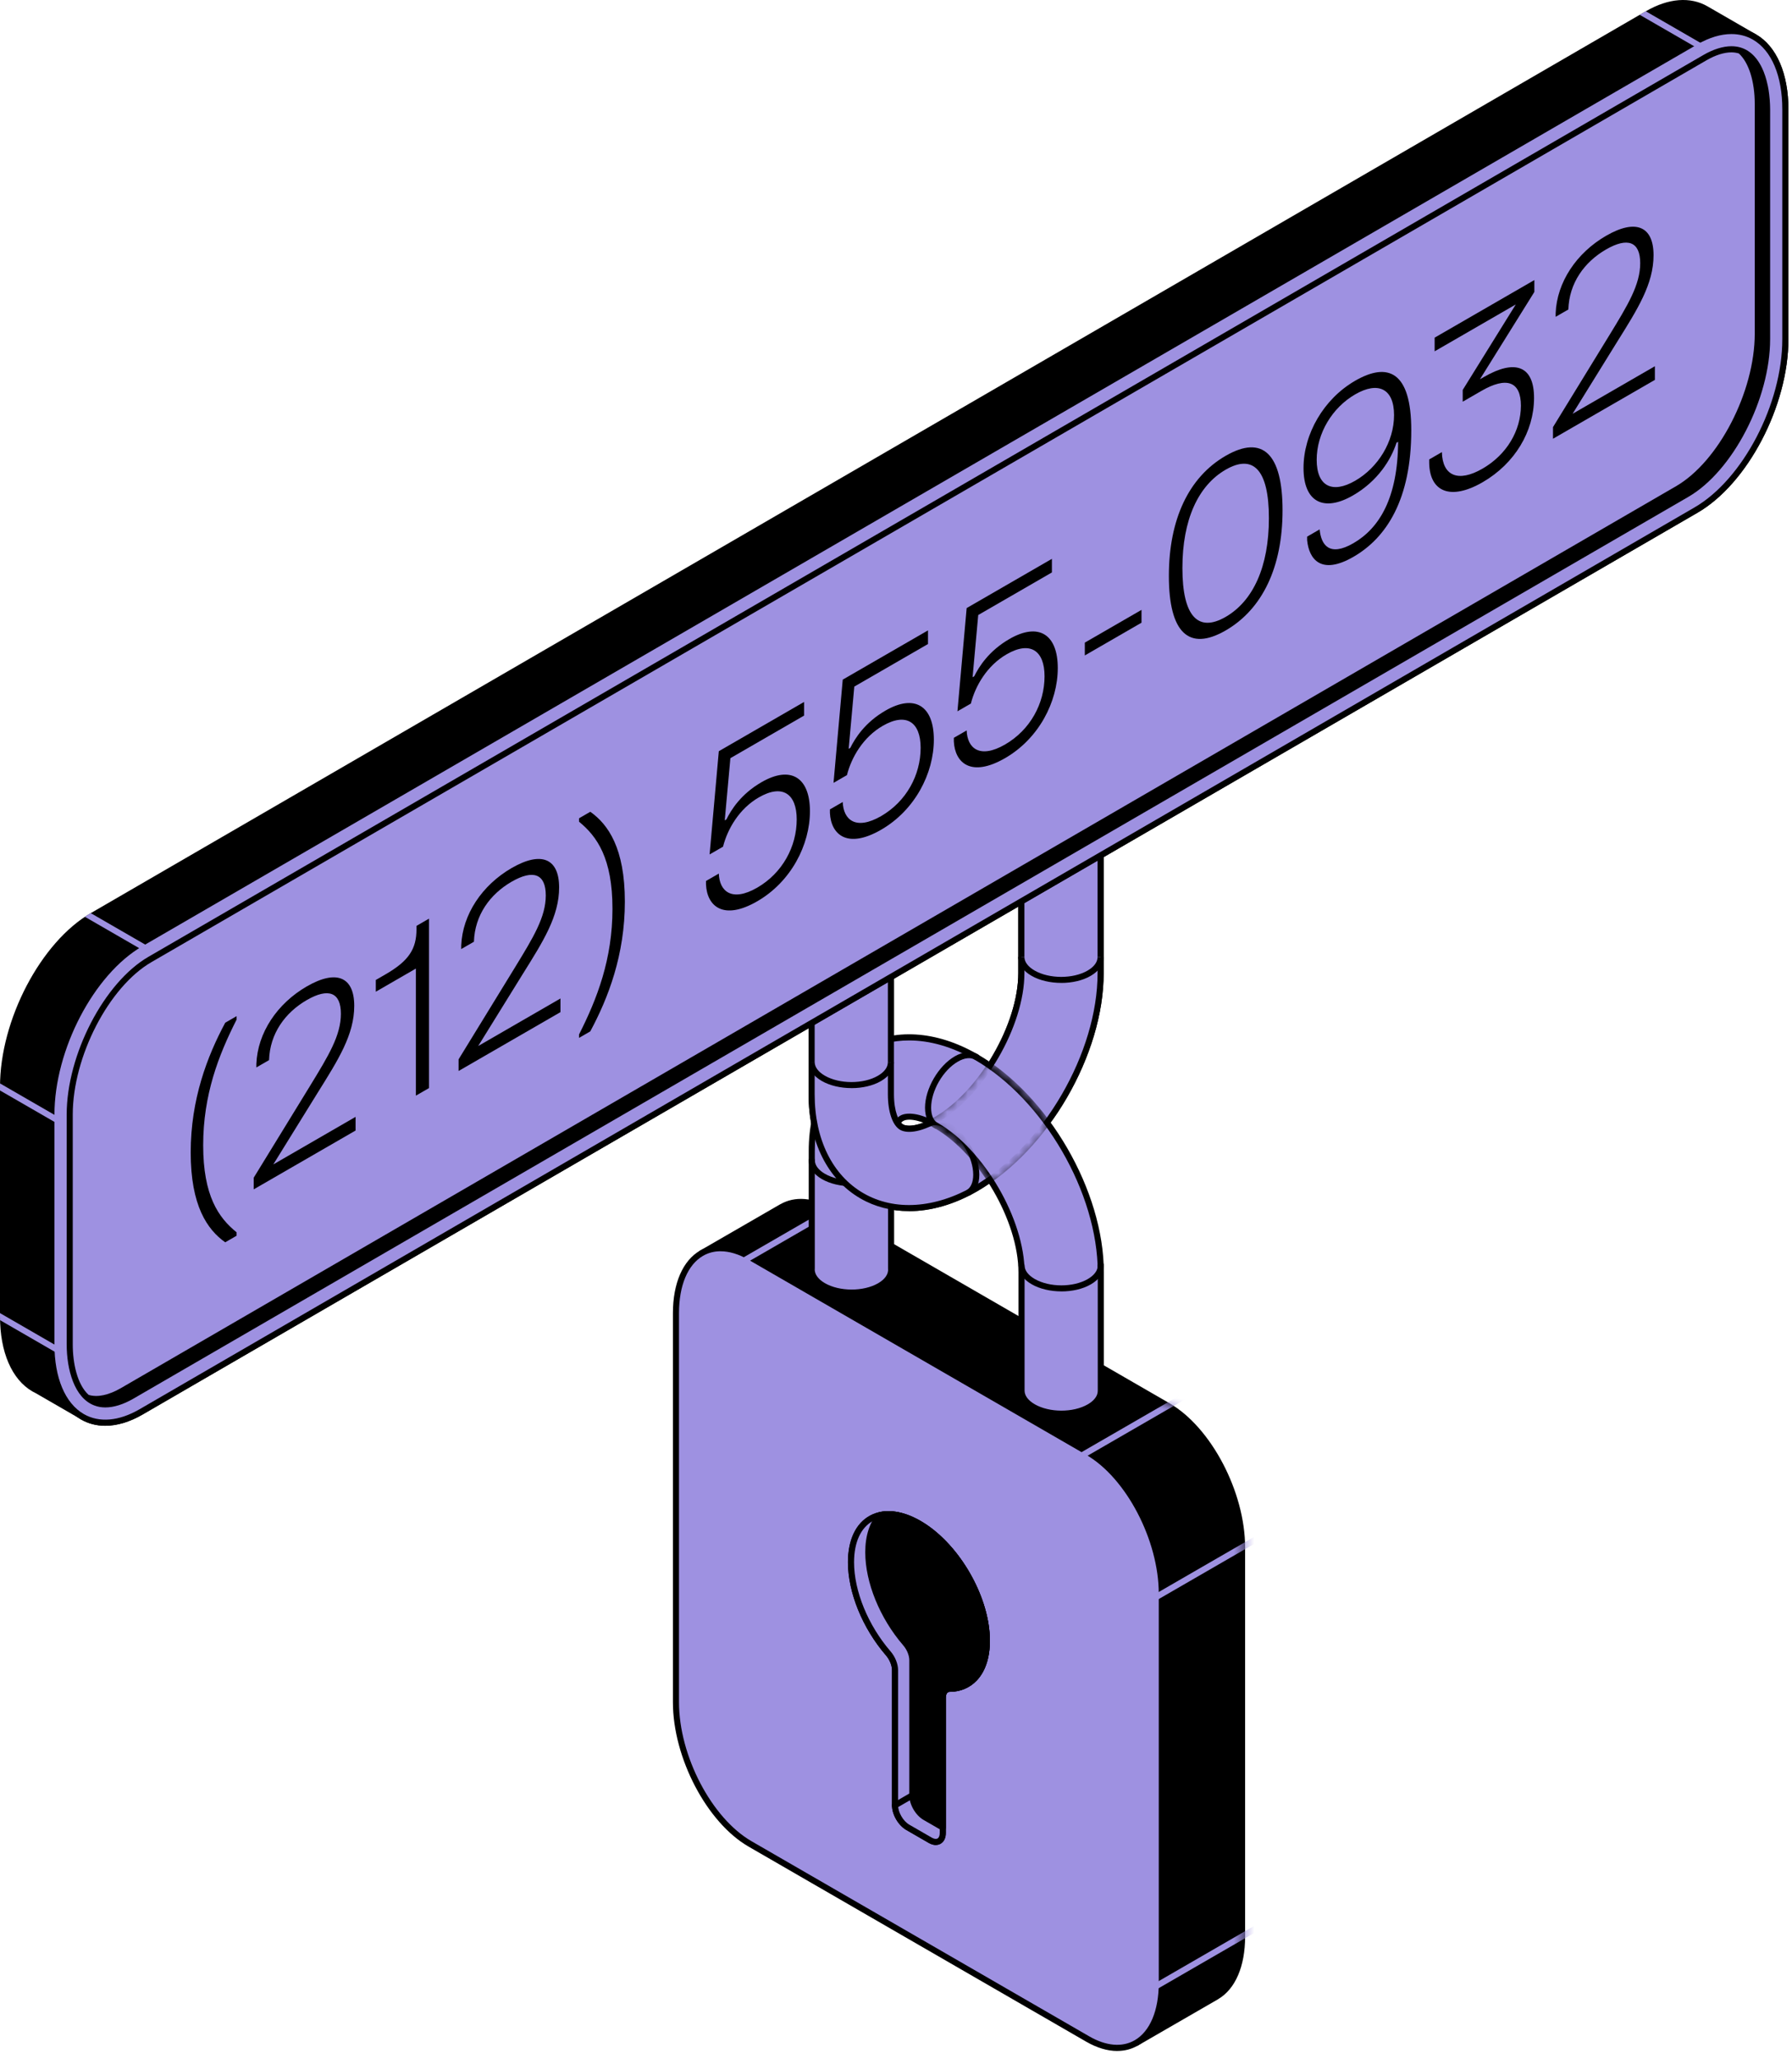 <svg width="175" height="201" viewBox="0 0 175 201" fill="none" xmlns="http://www.w3.org/2000/svg">
<path d="M79.258 95.436V106.811C79.258 111.306 81.05 114.92 84.174 116.723C87.315 118.535 91.372 118.273 95.306 116.002C102.135 112.058 107.482 102.825 107.482 94.982V83.425C107.488 82.85 107.113 82.277 106.359 81.839C104.851 80.969 102.4 80.975 100.883 81.848C100.129 82.283 99.748 82.856 99.742 83.425V83.431V94.982C99.742 100.053 95.861 106.74 91.437 109.294C89.727 110.281 88.543 110.299 88.048 110.016C87.413 109.649 87.005 108.391 87.005 106.811V95.403C87.086 94.777 86.716 94.139 85.89 93.662C84.379 92.788 81.917 92.791 80.394 93.671C79.556 94.154 79.178 94.803 79.261 95.436H79.258Z" fill="#9E91E1"></path>
<path d="M88.764 118.216C90.913 118.216 93.205 117.56 95.456 116.26C102.368 112.268 107.781 102.923 107.781 94.981V83.126H107.754C107.65 82.53 107.215 81.99 106.505 81.579C104.92 80.663 102.329 80.666 100.732 81.588C99.906 82.065 99.447 82.715 99.441 83.418V94.978C99.441 99.957 95.629 106.524 91.286 109.031C89.575 110.021 88.538 109.949 88.195 109.752C87.763 109.505 87.301 108.474 87.301 106.804V95.414C87.387 94.645 86.928 93.911 86.037 93.395C84.445 92.474 81.846 92.48 80.242 93.404C79.336 93.929 78.868 94.671 78.961 95.447V106.804C78.961 111.41 80.806 115.118 84.025 116.975C85.453 117.801 87.062 118.21 88.764 118.21V118.216ZM107.185 83.725V94.984C107.185 102.732 101.903 111.851 95.158 115.744C91.319 117.962 87.369 118.225 84.323 116.466C81.295 114.716 79.557 111.198 79.557 106.81V95.396C79.485 94.865 79.846 94.329 80.54 93.929C81.977 93.1 84.308 93.094 85.739 93.92C86.421 94.314 86.773 94.841 86.707 95.366V95.405V106.813C86.707 108.524 87.164 109.854 87.9 110.277C88.49 110.617 89.769 110.608 91.587 109.556C96.091 106.956 100.04 100.148 100.04 94.984V83.433C100.046 82.944 100.398 82.473 101.033 82.106C102.463 81.281 104.788 81.275 106.21 82.097C106.845 82.464 107.191 82.935 107.185 83.421V83.722V83.725Z" fill="black"></path>
<path d="M107.483 93.414C107.489 93.989 107.113 94.562 106.359 95C104.851 95.87 102.401 95.865 100.884 94.991C100.13 94.556 99.748 93.983 99.742 93.414" fill="#9E91E1"></path>
<path d="M103.635 95.94C104.675 95.94 105.716 95.714 106.506 95.254C107.334 94.775 107.787 94.119 107.778 93.406L107.182 93.412C107.188 93.901 106.839 94.369 106.208 94.736C104.786 95.559 102.461 95.553 101.03 94.727C100.395 94.36 100.044 93.892 100.038 93.406L99.441 93.412C99.45 94.116 99.906 94.766 100.732 95.243C101.534 95.705 102.586 95.937 103.635 95.937V95.94Z" fill="black"></path>
<path d="M87.001 103.678C87.007 104.253 86.631 104.825 85.877 105.264C84.369 106.134 81.918 106.128 80.401 105.255C79.647 104.819 79.266 104.247 79.26 103.678" fill="#9E91E1"></path>
<path d="M83.157 106.208C84.197 106.208 85.237 105.981 86.027 105.522C86.856 105.042 87.309 104.386 87.3 103.674L86.704 103.68C86.71 104.169 86.361 104.637 85.729 105.003C84.307 105.826 81.982 105.82 80.552 104.994C79.917 104.628 79.565 104.16 79.559 103.674L78.963 103.68C78.972 104.383 79.428 105.033 80.254 105.51C81.055 105.972 82.108 106.205 83.157 106.205V106.208Z" fill="black"></path>
<path d="M94.68 116.688C95.297 116.336 95.637 115.615 95.637 114.658C95.637 112.819 94.334 110.571 92.731 109.644C91.884 109.155 91.044 109.095 90.43 109.477L90.746 109.984C91.172 109.718 91.771 109.781 92.433 110.163C93.869 110.994 95.041 113.01 95.041 114.658C95.041 115.391 94.808 115.928 94.385 116.169L94.68 116.688Z" fill="black"></path>
<path d="M68.513 122.323L76.346 117.801C77.616 117.07 79.267 117.136 81.076 118.182L114.058 137.228C118.052 139.535 121.292 145.724 121.292 151.051V189.035C121.292 191.948 120.32 193.999 118.791 194.884L110.958 199.409L106.722 191.122L80.337 175.886C76.343 173.579 73.103 167.39 73.103 162.063V131.314L68.51 122.326L68.513 122.323Z" fill="black"></path>
<path d="M110.96 199.703C111.011 199.703 111.065 199.691 111.11 199.664L118.943 195.142C118.943 195.142 118.97 195.124 118.981 195.115C120.642 194.131 121.593 191.916 121.593 189.03V151.046C121.593 145.633 118.281 139.316 114.209 136.967L81.228 117.924C79.413 116.874 77.642 116.734 76.238 117.524C76.224 117.53 76.212 117.536 76.197 117.542L68.364 122.064C68.226 122.145 68.176 122.318 68.247 122.458L72.808 131.383V162.061C72.808 167.475 76.119 173.791 80.191 176.14L106.498 191.332L110.695 199.542C110.731 199.613 110.797 199.67 110.877 199.691C110.904 199.7 110.934 199.703 110.96 199.703ZM118.606 194.644L111.083 198.987L106.99 190.98C106.963 190.929 106.925 190.888 106.874 190.858L80.489 175.622C76.584 173.365 73.404 167.281 73.404 162.058V131.309C73.404 131.261 73.392 131.216 73.371 131.172L68.906 122.434L76.456 118.073C76.456 118.073 76.483 118.061 76.495 118.055C77.714 117.351 79.288 117.486 80.927 118.434L113.908 137.476C117.813 139.733 120.993 145.817 120.993 151.04V189.024C120.993 191.713 120.135 193.749 118.642 194.614C118.63 194.623 118.618 194.629 118.606 194.638V194.644Z" fill="black"></path>
<path d="M73.246 179.976L106.227 199.019C110.221 201.326 113.461 198.876 113.461 193.549V155.564C113.461 150.237 110.224 144.048 106.227 141.741L73.246 122.698C69.252 120.391 66.012 122.841 66.012 128.168V166.153C66.012 171.48 69.249 177.669 73.246 179.976Z" fill="#9E91E1"></path>
<path d="M109.105 200.185C109.826 200.185 110.503 200.012 111.111 199.66C112.795 198.688 113.761 196.461 113.761 193.552V155.568C113.761 150.154 110.449 143.837 106.377 141.488L73.396 122.445C71.56 121.387 69.775 121.25 68.365 122.064C66.681 123.036 65.715 125.262 65.715 128.172V166.156C65.715 171.57 69.026 177.887 73.098 180.236L106.079 199.282C107.123 199.884 108.151 200.188 109.105 200.188V200.185ZM70.371 122.132C71.22 122.132 72.147 122.41 73.095 122.958L106.076 142.001C109.981 144.258 113.161 150.342 113.161 155.565V193.549C113.161 196.241 112.303 198.28 110.81 199.141C109.591 199.845 108.017 199.708 106.374 198.76L73.393 179.714C69.488 177.457 66.308 171.373 66.308 166.15V128.166C66.308 125.474 67.166 123.435 68.66 122.574C69.172 122.278 69.751 122.129 70.368 122.129L70.371 122.132Z" fill="black"></path>
<path d="M83.103 152.484C83.103 148.119 86.304 146.462 90.158 148.96C93.478 151.112 96.173 155.784 96.355 159.701C96.507 162.941 94.987 164.825 92.721 164.831C92.313 164.831 92.066 165.18 92.066 165.708V178.902C92.066 179.689 91.511 180.005 90.826 179.608L88.641 178.347C87.955 177.951 87.401 176.994 87.401 176.21V163.013C87.401 162.485 87.15 161.85 86.739 161.373C84.581 158.872 83.1 155.447 83.1 152.481L83.103 152.484Z" fill="#9E91E1"></path>
<path d="M91.386 180.083C91.162 180.083 90.924 180.011 90.68 179.871L88.495 178.61C87.717 178.16 87.106 177.108 87.106 176.213V163.016C87.106 162.554 86.873 161.988 86.516 161.574C84.227 158.921 82.805 155.439 82.805 152.484C82.805 150.302 83.571 148.687 84.96 147.929C86.396 147.148 88.352 147.432 90.322 148.71C93.744 150.928 96.465 155.65 96.656 159.687C96.742 161.556 96.301 163.055 95.377 164.027C94.695 164.745 93.777 165.127 92.724 165.13C92.391 165.13 92.364 165.571 92.364 165.708V178.902C92.364 179.391 92.182 179.767 91.854 179.955C91.711 180.038 91.553 180.077 91.383 180.077L91.386 180.083ZM86.751 148.093C86.2 148.093 85.69 148.213 85.243 148.454C84.054 149.101 83.401 150.532 83.401 152.484C83.401 155.302 84.766 158.634 86.966 161.183C87.419 161.708 87.699 162.411 87.699 163.016V176.213C87.699 176.89 88.2 177.752 88.79 178.095L90.975 179.355C91.207 179.49 91.419 179.522 91.556 179.442C91.69 179.364 91.768 179.168 91.768 178.905V165.711C91.768 165.011 92.152 164.54 92.721 164.537C93.607 164.537 94.376 164.218 94.942 163.619C95.75 162.769 96.137 161.419 96.057 159.716C95.878 155.916 93.216 151.301 89.994 149.211C88.853 148.472 87.732 148.093 86.748 148.093H86.751Z" fill="black"></path>
<path d="M71.206 124.181C71.102 124.181 71.003 124.128 70.947 124.032C70.863 123.889 70.914 123.707 71.057 123.624L82.389 117.077C82.532 116.994 82.714 117.045 82.798 117.188C82.881 117.331 82.831 117.513 82.688 117.596L71.355 124.142C71.307 124.169 71.257 124.181 71.206 124.181Z" fill="#9E91E1"></path>
<path d="M83.105 152.484C83.105 148.119 86.306 146.462 90.16 148.96C93.48 151.112 96.175 155.784 96.357 159.701C96.509 162.941 94.989 164.825 92.723 164.831C92.315 164.831 92.067 165.18 92.067 165.708V178.902C92.067 179.689 91.513 180.005 90.828 179.608L88.643 178.347C87.957 177.951 87.403 176.994 87.403 176.21V163.013C87.403 162.485 87.152 161.85 86.741 161.373C84.583 158.872 83.102 155.447 83.102 152.481L83.105 152.484Z" fill="#9E91E1"></path>
<path d="M91.387 180.084C91.557 180.084 91.715 180.042 91.858 179.962C92.186 179.771 92.368 179.398 92.368 178.909V165.715C92.368 165.581 92.394 165.14 92.728 165.137C93.781 165.134 94.696 164.752 95.381 164.034C96.305 163.062 96.746 161.563 96.66 159.694C96.469 155.654 93.748 150.935 90.326 148.714C88.356 147.436 86.4 147.152 84.964 147.933C83.575 148.688 82.809 150.306 82.809 152.488C82.809 155.443 84.23 158.924 86.52 161.578C86.877 161.992 87.11 162.558 87.11 163.02V176.217C87.11 177.112 87.721 178.164 88.499 178.614L90.684 179.875C90.928 180.015 91.166 180.087 91.39 180.087L91.387 180.084ZM86.752 148.094C87.736 148.094 88.856 148.473 89.998 149.212C93.22 151.302 95.882 155.917 96.061 159.717C96.141 161.42 95.757 162.767 94.946 163.62C94.377 164.219 93.608 164.535 92.725 164.538C92.153 164.538 91.772 165.012 91.772 165.712V178.906C91.772 179.169 91.694 179.365 91.56 179.443C91.423 179.52 91.211 179.491 90.979 179.356L88.794 178.095C88.204 177.756 87.703 176.894 87.703 176.214V163.017C87.703 162.412 87.423 161.709 86.97 161.184C84.77 158.635 83.405 155.302 83.405 152.485C83.405 150.533 84.061 149.102 85.247 148.455C85.691 148.214 86.201 148.094 86.755 148.094H86.752Z" fill="black"></path>
<path d="M89.091 175.238C88.528 175.563 87.965 175.888 87.404 176.213Z" fill="black"></path>
<path d="M87.404 176.511C87.454 176.511 87.505 176.499 87.553 176.472L89.24 175.497C89.383 175.414 89.431 175.232 89.35 175.089C89.27 174.946 89.085 174.898 88.942 174.978L87.255 175.953C87.112 176.037 87.064 176.219 87.144 176.362C87.201 176.457 87.299 176.511 87.404 176.511Z" fill="black"></path>
<path d="M84.794 151.509C84.794 149.912 85.226 148.677 85.96 147.876C87.14 147.616 88.597 147.947 90.162 148.961C93.483 151.113 96.177 155.784 96.359 159.701C96.511 162.942 94.991 164.826 92.726 164.832C92.317 164.832 92.07 165.18 92.07 165.708V178.377L90.332 177.376C89.647 176.979 89.092 176.022 89.092 175.238V162.041C89.092 161.514 88.842 160.879 88.43 160.402C86.272 157.901 84.791 154.476 84.791 151.509H84.794Z" fill="black"></path>
<path d="M92.069 178.68C92.12 178.68 92.173 178.668 92.218 178.642C92.31 178.588 92.367 178.49 92.367 178.382V165.713C92.367 165.579 92.394 165.138 92.728 165.135C93.78 165.132 94.695 164.75 95.38 164.032C96.305 163.06 96.746 161.56 96.659 159.691C96.469 155.652 93.747 150.933 90.325 148.712C88.743 147.684 87.21 147.296 85.896 147.585C85.836 147.597 85.783 147.63 85.741 147.675C84.927 148.563 84.498 149.89 84.498 151.511C84.498 154.465 85.92 157.947 88.209 160.6C88.567 161.015 88.799 161.581 88.799 162.043V175.237C88.799 176.132 89.41 177.184 90.188 177.634L91.926 178.636C91.971 178.663 92.024 178.674 92.075 178.674L92.069 178.68ZM86.769 148.089C87.753 148.089 88.853 148.471 89.997 149.213C93.219 151.303 95.881 155.917 96.06 159.718C96.141 161.42 95.756 162.768 94.945 163.62C94.376 164.219 93.607 164.535 92.725 164.538C92.153 164.538 91.771 165.012 91.771 165.713V177.867L90.48 177.121C89.89 176.778 89.389 175.92 89.389 175.24V162.046C89.389 161.441 89.109 160.738 88.656 160.213C86.456 157.664 85.091 154.331 85.091 151.514C85.091 150.089 85.446 148.93 86.114 148.152C86.325 148.113 86.543 148.092 86.769 148.092V148.089Z" fill="black"></path>
<path d="M79.278 123.74V112.365C79.278 107.869 81.069 104.256 84.193 102.453C87.335 100.64 91.391 100.903 95.326 103.174C102.155 107.118 107.502 116.35 107.502 124.193V135.751C107.508 136.326 107.132 136.899 106.378 137.337C104.87 138.207 102.42 138.201 100.903 137.328C100.149 136.893 99.767 136.32 99.761 135.751V135.745V124.193C99.761 119.123 95.88 112.436 91.457 109.882C89.746 108.895 88.563 108.877 88.068 109.16C87.433 109.527 87.025 110.785 87.025 112.365V123.773C87.105 124.399 86.736 125.037 85.91 125.514C84.399 126.387 81.937 126.385 80.413 125.505C79.576 125.022 79.197 124.372 79.281 123.74H79.278Z" fill="#9E91E1"></path>
<path d="M103.653 138.274C104.694 138.274 105.734 138.048 106.524 137.589C107.352 137.109 107.806 136.453 107.797 135.74V124.186C107.797 116.244 102.384 106.899 95.472 102.907C91.442 100.582 87.278 100.32 84.04 102.186C80.821 104.046 78.976 107.751 78.976 112.357V123.715C78.884 124.49 79.352 125.232 80.258 125.757C81.862 126.681 84.458 126.687 86.052 125.766C86.947 125.25 87.406 124.517 87.316 123.748V112.357C87.316 110.688 87.781 109.659 88.21 109.409C88.553 109.212 89.588 109.141 91.302 110.13C95.647 112.64 99.457 119.208 99.457 124.183V135.734C99.466 136.45 99.925 137.1 100.747 137.577C101.549 138.039 102.601 138.271 103.65 138.271L103.653 138.274ZM88.783 101.554C90.831 101.554 93.021 102.183 95.176 103.429C101.922 107.322 107.203 116.444 107.203 124.189V135.746C107.209 136.238 106.861 136.706 106.226 137.073C104.804 137.896 102.482 137.89 101.048 137.064C100.413 136.697 100.062 136.229 100.056 135.743V124.189C100.056 119.029 96.106 112.22 91.603 109.618C89.784 108.568 88.506 108.556 87.915 108.896C87.179 109.322 86.723 110.649 86.723 112.36V123.769C86.723 123.769 86.723 123.792 86.723 123.807C86.789 124.332 86.437 124.86 85.754 125.253C84.327 126.076 81.996 126.073 80.556 125.244C79.862 124.842 79.501 124.308 79.57 123.777C79.57 123.766 79.57 123.751 79.57 123.739V112.363C79.57 107.978 81.307 104.457 84.336 102.707C85.671 101.935 87.179 101.554 88.777 101.554H88.783Z" fill="black"></path>
<path d="M91.437 110.184C91.541 110.184 91.642 110.13 91.696 110.035C91.777 109.892 91.729 109.71 91.586 109.63C91.163 109.388 90.93 108.852 90.93 108.118C90.93 106.47 92.099 104.452 93.538 103.623C94.197 103.241 94.796 103.179 95.225 103.444C95.365 103.53 95.547 103.489 95.637 103.349C95.723 103.208 95.681 103.024 95.541 102.937C94.927 102.553 94.09 102.615 93.24 103.104C91.636 104.028 90.334 106.279 90.334 108.118C90.334 109.075 90.674 109.797 91.291 110.148C91.338 110.175 91.389 110.187 91.437 110.187V110.184Z" fill="black"></path>
<path d="M103.653 126.05C104.693 126.05 105.733 125.823 106.523 125.364C107.352 124.884 107.805 124.228 107.796 123.516C107.796 123.352 107.662 123.221 107.498 123.221H107.495C107.331 123.221 107.197 123.358 107.2 123.522C107.206 124.011 106.857 124.479 106.225 124.845C104.803 125.668 102.481 125.662 101.048 124.836C100.413 124.47 100.061 124.002 100.055 123.516C100.055 123.352 99.918 123.233 99.754 123.221C99.59 123.221 99.456 123.358 99.459 123.522C99.468 124.225 99.924 124.875 100.75 125.352C101.551 125.814 102.604 126.047 103.653 126.047V126.05Z" fill="black"></path>
<path d="M83.172 115.788C84.213 115.788 85.253 115.561 86.043 115.102C86.871 114.622 87.325 113.967 87.316 113.254C87.316 113.09 87.181 112.959 87.017 112.959H87.014C86.851 112.959 86.716 113.096 86.719 113.26C86.725 113.749 86.377 114.217 85.745 114.584C84.323 115.406 81.998 115.4 80.567 114.575C79.932 114.208 79.581 113.74 79.575 113.254C79.575 113.09 79.441 112.959 79.274 112.959C79.11 112.959 78.976 113.096 78.979 113.26C78.987 113.964 79.444 114.613 80.269 115.09C81.071 115.552 82.123 115.785 83.172 115.785V115.788Z" fill="black"></path>
<path d="M107.501 123.821C107.337 123.821 107.203 123.687 107.203 123.523C107.203 123.359 107.337 123.225 107.501 123.225C107.665 123.225 107.799 123.359 107.799 123.523C107.799 123.687 107.665 123.821 107.501 123.821Z" fill="black"></path>
<mask id="mask0_37_7588" style="mask-type:luminance" maskUnits="userSpaceOnUse" x="68" y="117" width="54" height="83">
<path d="M76.198 117.538L76.469 117.386L76.475 117.398C77.837 116.748 79.512 116.93 81.229 117.92L114.211 136.965C118.282 139.314 121.594 145.631 121.594 151.045V189.029C121.594 191.793 120.72 193.942 119.185 194.982L119.191 194.994L110.839 199.818L106.5 191.328L80.192 176.136C76.12 173.787 72.809 167.47 72.809 162.057V131.379L68.117 122.203L76.195 117.538H76.198Z" fill="white"></path>
</mask>
<g mask="url(#mask0_37_7588)">
<path d="M125.884 148.037L111.291 156.467L111.589 156.983L126.183 148.553L125.884 148.037Z" fill="#9E91E1"></path>
<path d="M123.014 187.672L111.211 194.49L111.509 195.007L123.312 188.188L123.014 187.672Z" fill="#9E91E1"></path>
<path d="M116.34 135.546L104.305 142.498L104.603 143.014L116.638 136.062L116.34 135.546Z" fill="#9E91E1"></path>
</g>
<mask id="mask1_37_7588" style="mask-type:luminance" maskUnits="userSpaceOnUse" x="78" y="80" width="31" height="39">
<path d="M78.352 80.301V118.81H108.376V80.301H78.352ZM96.745 115.793C95.294 113.426 93.389 111.36 91.368 110.174C91.341 110.168 91.317 110.159 91.294 110.144C91.252 110.12 91.213 110.09 91.171 110.06C90.671 109.78 90.23 109.595 89.851 109.476L89.946 109.339C90.128 109.273 90.289 109.208 90.45 109.133C90.504 109.107 90.549 109.086 90.596 109.068C90.76 108.987 90.951 108.886 91.136 108.779C93.005 107.699 94.844 105.809 96.334 103.446C98.757 105.028 100.966 107.255 102.787 109.825C101.017 112.254 98.942 114.308 96.745 115.793Z" fill="white"></path>
</mask>
<g mask="url(#mask1_37_7588)">
<path d="M79.258 95.436V106.811C79.258 111.306 81.05 114.92 84.174 116.723C87.315 118.535 91.372 118.273 95.306 116.002C102.135 112.058 107.482 102.825 107.482 94.982V83.425C107.488 82.85 107.113 82.277 106.359 81.839C104.851 80.969 102.4 80.975 100.883 81.848C100.129 82.283 99.748 82.856 99.742 83.425V83.431V94.982C99.742 100.053 95.861 106.74 91.437 109.294C89.727 110.281 88.543 110.299 88.048 110.016C87.413 109.649 87.005 108.391 87.005 106.811V95.403C87.086 94.777 86.716 94.139 85.89 93.662C84.379 92.788 81.917 92.791 80.394 93.671C79.556 94.154 79.178 94.803 79.261 95.436H79.258Z" fill="#9E91E1"></path>
<path d="M88.764 118.216C90.913 118.216 93.205 117.56 95.456 116.26C102.368 112.268 107.781 102.923 107.781 94.981V83.126H107.754C107.65 82.53 107.215 81.99 106.505 81.579C104.92 80.663 102.329 80.666 100.732 81.588C99.906 82.065 99.447 82.715 99.441 83.418V94.978C99.441 99.957 95.629 106.524 91.286 109.031C89.575 110.021 88.538 109.949 88.195 109.752C87.763 109.505 87.301 108.474 87.301 106.804V95.414C87.387 94.645 86.928 93.911 86.037 93.395C84.445 92.474 81.846 92.48 80.242 93.404C79.336 93.929 78.868 94.671 78.961 95.447V106.804C78.961 111.41 80.806 115.118 84.025 116.975C85.453 117.801 87.062 118.21 88.764 118.21V118.216ZM107.185 83.725V94.984C107.185 102.732 101.903 111.851 95.158 115.744C91.319 117.962 87.369 118.225 84.323 116.466C81.295 114.716 79.557 111.198 79.557 106.81V95.396C79.485 94.865 79.846 94.329 80.54 93.929C81.977 93.1 84.308 93.094 85.739 93.92C86.421 94.314 86.773 94.841 86.707 95.366V95.405V106.813C86.707 108.524 87.164 109.854 87.9 110.277C88.49 110.617 89.769 110.608 91.587 109.556C96.091 106.956 100.04 100.148 100.04 94.984V83.433C100.046 82.944 100.398 82.473 101.033 82.106C102.463 81.281 104.788 81.275 106.21 82.097C106.845 82.464 107.191 82.935 107.185 83.421V83.722V83.725Z" fill="black"></path>
<path d="M107.483 93.414C107.489 93.989 107.113 94.562 106.359 95C104.851 95.87 102.401 95.865 100.884 94.991C100.13 94.556 99.748 93.983 99.742 93.414" fill="#9E91E1"></path>
<path d="M103.635 95.94C104.675 95.94 105.716 95.714 106.506 95.254C107.334 94.775 107.787 94.119 107.778 93.406L107.182 93.412C107.188 93.901 106.839 94.369 106.208 94.736C104.786 95.559 102.461 95.553 101.03 94.727C100.395 94.36 100.044 93.892 100.038 93.406L99.441 93.412C99.45 94.116 99.906 94.766 100.732 95.243C101.534 95.705 102.586 95.937 103.635 95.937V95.94Z" fill="black"></path>
<path d="M87.001 103.678C87.007 104.253 86.631 104.825 85.877 105.264C84.369 106.134 81.918 106.128 80.401 105.255C79.647 104.819 79.266 104.247 79.26 103.678" fill="#9E91E1"></path>
<path d="M83.157 106.208C84.197 106.208 85.237 105.981 86.027 105.522C86.856 105.042 87.309 104.386 87.3 103.674L86.704 103.68C86.71 104.169 86.361 104.637 85.729 105.003C84.307 105.826 81.982 105.82 80.552 104.994C79.917 104.628 79.565 104.16 79.559 103.674L78.963 103.68C78.972 104.383 79.428 105.033 80.254 105.51C81.055 105.972 82.108 106.205 83.157 106.205V106.208Z" fill="black"></path>
<path d="M94.68 116.688C95.297 116.336 95.637 115.615 95.637 114.658C95.637 112.819 94.334 110.571 92.731 109.644C91.884 109.155 91.044 109.095 90.43 109.477L90.746 109.984C91.172 109.718 91.771 109.781 92.433 110.163C93.869 110.994 95.041 113.01 95.041 114.658C95.041 115.391 94.808 115.928 94.385 116.169L94.68 116.688Z" fill="black"></path>
</g>
<path d="M171.482 3.351C171.252 3.217 166.99 0.757 166.761 0.626C165.079 -0.346 162.942 -0.182 160.746 1.088L8.885 89.115C3.985 91.944 0 99.549 0 106.068V128.489C0 131.979 1.157 134.65 3.168 135.813C3.273 135.873 3.38 135.926 3.487 135.98L7.613 138.362C7.702 138.424 7.795 138.484 7.89 138.538C8.614 138.955 9.422 139.164 10.283 139.164C11.422 139.164 12.653 138.8 13.905 138.079L165.765 50.052C170.665 47.223 174.65 39.618 174.65 33.098V10.678C174.65 7.187 173.494 4.516 171.482 3.354V3.351Z" fill="black"></path>
<path d="M165.616 49.789L13.756 137.816C8.93 140.603 5.02 137.646 5.02 131.21V108.79C5.02 102.356 8.93 94.88 13.756 92.096L165.616 4.069C170.442 1.281 174.352 4.239 174.352 10.675V33.095C174.352 39.528 170.442 47.005 165.616 49.789Z" fill="#9E91E1"></path>
<path d="M21.994 99.823L23.106 99.182V99.516C21.344 102.991 19.842 106.855 19.842 111.782C19.842 116.71 21.332 118.848 23.106 120.281V120.615L21.994 121.256C20.242 120.016 18.623 117.691 18.623 112.489C18.623 107.287 20.244 103.087 21.994 99.826V99.823Z" fill="black"></path>
<path d="M29.971 96.274C32.874 94.599 34.594 95.362 34.594 98.176C34.594 100.99 33.041 103.426 31.032 106.642L26.689 113.654L34.725 109.012V110.345L24.775 116.089V114.953L30.29 105.969C32.081 103.038 33.291 101.065 33.291 98.951C33.291 96.838 32.06 96.399 29.959 97.613C27.837 98.838 26.355 100.889 26.275 103.473L25.035 104.189V103.843C25.154 100.811 27.065 97.95 29.968 96.274H29.971Z" fill="black"></path>
<path d="M36.699 95.65L37.659 95.096C39.921 93.79 40.672 92.621 40.672 90.704V90.371L41.895 89.664V106.203L40.613 106.942V94.538L36.699 96.798V95.65Z" fill="black"></path>
<path d="M49.978 84.719C52.882 83.044 54.602 83.807 54.602 86.621C54.602 89.436 53.052 91.871 51.04 95.088L46.697 102.099L54.733 97.457V98.79L44.783 104.534V103.399L50.297 94.414C52.089 91.484 53.299 89.51 53.299 87.397C53.299 85.283 52.068 84.845 49.967 86.058C47.844 87.283 46.363 89.334 46.282 91.919L45.042 92.634V92.288C45.162 89.257 47.075 86.395 49.976 84.719H49.978Z" fill="black"></path>
<path d="M57.647 100.668L56.547 101.303V100.969C58.309 97.493 59.811 93.63 59.811 88.702C59.811 83.775 58.309 81.643 56.547 80.203V79.869L57.647 79.234C59.399 80.475 61.021 82.8 61.021 88.002C61.021 93.204 59.399 97.404 57.647 100.665V100.668Z" fill="black"></path>
<path d="M78.522 68.514V69.846L71.327 74.002L70.775 80.074L70.936 79.982C71.407 79.034 72.367 77.501 74.37 76.345C77.223 74.696 79.095 75.88 79.095 79.177C79.095 82.474 77.244 86.069 73.95 87.971C70.626 89.891 69.044 88.436 68.945 86.334V85.989L70.197 85.267C70.257 87.002 71.467 88.069 73.941 86.644C76.412 85.216 77.804 82.632 77.804 79.979C77.804 77.475 76.412 76.497 74.102 77.832C72.2 78.929 71.05 80.894 70.609 82.641L69.297 83.398L70.197 73.322L78.525 68.514H78.522Z" fill="black"></path>
<path d="M90.624 61.527V62.86L83.428 67.015L82.877 73.088L83.038 72.995C83.509 72.047 84.469 70.515 86.472 69.359C89.324 67.71 91.196 68.894 91.196 72.191C91.196 75.487 89.345 79.083 86.052 80.985C82.728 82.904 81.148 81.45 81.047 79.348V79.002L82.299 78.281C82.358 80.016 83.569 81.083 86.043 79.658C88.513 78.23 89.906 75.645 89.906 72.992C89.906 70.488 88.513 69.51 86.204 70.846C84.302 71.943 83.151 73.908 82.71 75.654L81.399 76.412L82.299 66.336L90.627 61.527H90.624Z" fill="black"></path>
<path d="M102.725 54.541V55.873L95.53 60.029L94.979 66.102L95.139 66.009C95.611 65.061 96.57 63.529 98.573 62.372C101.426 60.724 103.298 61.907 103.298 65.204C103.298 68.501 101.447 72.096 98.153 73.998C94.829 75.918 93.25 74.463 93.148 72.362V72.016L94.4 71.294C94.46 73.029 95.67 74.097 98.144 72.672C100.615 71.244 102.007 68.662 102.007 66.009C102.007 63.505 100.615 62.527 98.305 63.863C96.403 64.96 95.253 66.924 94.812 68.671L93.5 69.428L94.4 59.352L102.728 54.544L102.725 54.541Z" fill="black"></path>
<path d="M111.475 59.527V60.779L105.939 63.975V62.723L111.475 59.527Z" fill="black"></path>
<path d="M119.693 44.491C123.296 42.41 125.249 44.282 125.249 49.806C125.249 55.33 123.296 59.456 119.693 61.537C116.089 63.617 114.148 61.739 114.148 56.215C114.148 50.692 116.089 46.572 119.693 44.491ZM119.693 60.213C122.375 58.663 123.916 55.315 123.916 50.572C123.916 45.83 122.375 44.294 119.693 45.844C117.022 47.389 115.469 50.707 115.469 55.449C115.469 60.192 117.022 61.754 119.693 60.213Z" fill="black"></path>
<path d="M132.334 37.166C135.527 35.324 137.819 36.227 137.819 41.993C137.819 48.724 135.416 52.477 132.173 54.349C129.02 56.17 127.83 54.593 127.649 52.724V52.379L128.871 51.672C129.011 53.186 129.813 54.379 132.164 53.022C134.686 51.565 136.498 48.637 136.537 43.122L136.376 43.215C135.845 44.866 134.555 46.953 132.132 48.354C129.27 50.006 127.297 49.01 127.297 45.68C127.297 42.35 129.27 38.937 132.331 37.169L132.334 37.166ZM132.343 46.923C134.576 45.635 136.138 43.113 136.138 40.517C136.138 37.92 134.576 37.202 132.343 38.493C130.111 39.781 128.582 42.285 128.582 44.881C128.582 47.478 130.114 48.211 132.343 46.923Z" fill="black"></path>
<path d="M149.839 27.336V28.496L144.524 37.021L144.944 36.78C147.907 35.069 149.818 35.653 149.809 38.864C149.797 42.107 147.937 45.249 144.784 47.07C141.63 48.892 139.618 47.986 139.57 45.189V44.844L140.81 44.128C140.861 46.441 142.39 47.121 144.775 45.744C147.159 44.367 148.518 42.02 148.527 39.603C148.527 37.215 147.117 36.741 144.673 38.151L142.843 39.209V38.062L148.027 29.715L140.101 34.291V32.958L149.839 27.336Z" fill="black"></path>
<path d="M156.855 23.009C159.759 21.333 161.479 22.096 161.479 24.91C161.479 27.725 159.929 30.16 157.917 33.377L153.574 40.388L161.61 35.746V37.079L151.66 42.824V41.688L157.174 32.703C158.966 29.773 160.176 27.799 160.176 25.686C160.176 23.572 158.945 23.134 156.844 24.347C154.721 25.572 153.24 27.623 153.159 30.208L151.919 30.923V30.577C152.039 27.546 153.952 24.684 156.853 23.009H156.855Z" fill="black"></path>
<path d="M10.283 139.161C11.421 139.161 12.652 138.797 13.904 138.076L165.764 50.048C170.665 47.219 174.65 39.615 174.65 33.095V10.675C174.65 7.184 173.493 4.513 171.481 3.351C169.797 2.379 167.663 2.543 165.466 3.813L13.606 91.84C8.706 94.669 4.721 102.273 4.721 108.793V131.213C4.721 134.704 5.874 137.375 7.889 138.538C8.613 138.955 9.421 139.164 10.283 139.164V139.161ZM169.088 3.324C169.845 3.324 170.554 3.506 171.183 3.869C173.007 4.922 174.054 7.405 174.054 10.678V33.098C174.054 39.427 170.203 46.799 165.466 49.536L13.606 137.563C11.603 138.719 9.678 138.883 8.187 138.022C6.363 136.97 5.317 134.486 5.317 131.213V108.793C5.317 102.464 9.168 95.092 13.904 92.355L165.764 4.328C166.921 3.661 168.05 3.324 169.088 3.324Z" fill="black"></path>
<path d="M160.129 1.445L167.703 5.819L168.001 5.303L160.722 1.1L160.129 1.445Z" fill="#9E91E1"></path>
<path d="M8.291 89.485L15.54 93.67L15.838 93.154L8.863 89.127C8.673 89.237 8.482 89.359 8.291 89.485Z" fill="#9E91E1"></path>
<path d="M7.13 132.283L0 128.166V128.482C0 128.61 0.006 128.732 0.009 128.858L6.832 132.799L7.13 132.283Z" fill="#9E91E1"></path>
<path d="M0 106.063V106.436L7.628 110.839L7.926 110.323L0.006 105.75C0.006 105.854 0 105.959 0 106.063Z" fill="#9E91E1"></path>
<path d="M172.852 10.256C172.852 10.235 172.852 10.211 172.852 10.191C172.846 10.053 172.84 9.919 172.828 9.782C172.828 9.755 172.825 9.732 172.822 9.705C172.81 9.568 172.798 9.427 172.78 9.29C172.78 9.272 172.775 9.255 172.775 9.234C172.757 9.097 172.739 8.956 172.718 8.819C172.718 8.81 172.718 8.801 172.715 8.792C172.691 8.652 172.667 8.515 172.637 8.375C172.631 8.351 172.628 8.33 172.622 8.307C172.593 8.172 172.563 8.041 172.527 7.91C172.521 7.886 172.515 7.862 172.509 7.839C172.473 7.704 172.435 7.573 172.393 7.445C172.39 7.433 172.384 7.421 172.381 7.409C172.336 7.275 172.289 7.141 172.238 7.013C172.238 7.013 172.238 7.01 172.238 7.007C172.184 6.876 172.128 6.747 172.068 6.622C172.062 6.613 172.059 6.601 172.053 6.592C171.994 6.467 171.928 6.348 171.859 6.232C171.856 6.226 171.853 6.22 171.85 6.214C171.251 5.2 170.357 4.512 169.087 4.512C168.268 4.512 167.326 4.804 166.366 5.358L14.503 93.385C10.172 95.886 6.512 102.94 6.512 108.788V131.209C6.512 133.656 7.245 136.452 9.224 137.186C9.224 137.186 9.23 137.186 9.233 137.189C9.308 137.215 9.385 137.239 9.463 137.263C9.472 137.263 9.48 137.269 9.489 137.272C9.561 137.29 9.633 137.308 9.707 137.32C9.722 137.32 9.734 137.326 9.749 137.329C9.82 137.341 9.892 137.35 9.966 137.356C9.984 137.356 9.999 137.359 10.017 137.362C10.106 137.368 10.196 137.373 10.288 137.373C11.108 137.373 12.05 137.081 13.01 136.527L164.873 48.5C169.204 45.999 172.864 38.946 172.864 33.097V10.677C172.864 10.536 172.861 10.396 172.855 10.256H172.852ZM7.105 131.212V108.791C7.105 103.13 10.628 96.313 14.798 93.904L166.661 5.877C167.531 5.376 168.369 5.111 169.084 5.111C169.344 5.111 169.585 5.15 169.809 5.218C170.783 6.107 171.362 7.943 171.362 10.155V32.575C171.362 38.236 167.838 45.054 163.668 47.462L11.805 135.489C10.625 136.169 9.528 136.414 8.655 136.148C7.537 135.132 7.105 133.06 7.105 131.212Z" fill="black"></path>
</svg>
